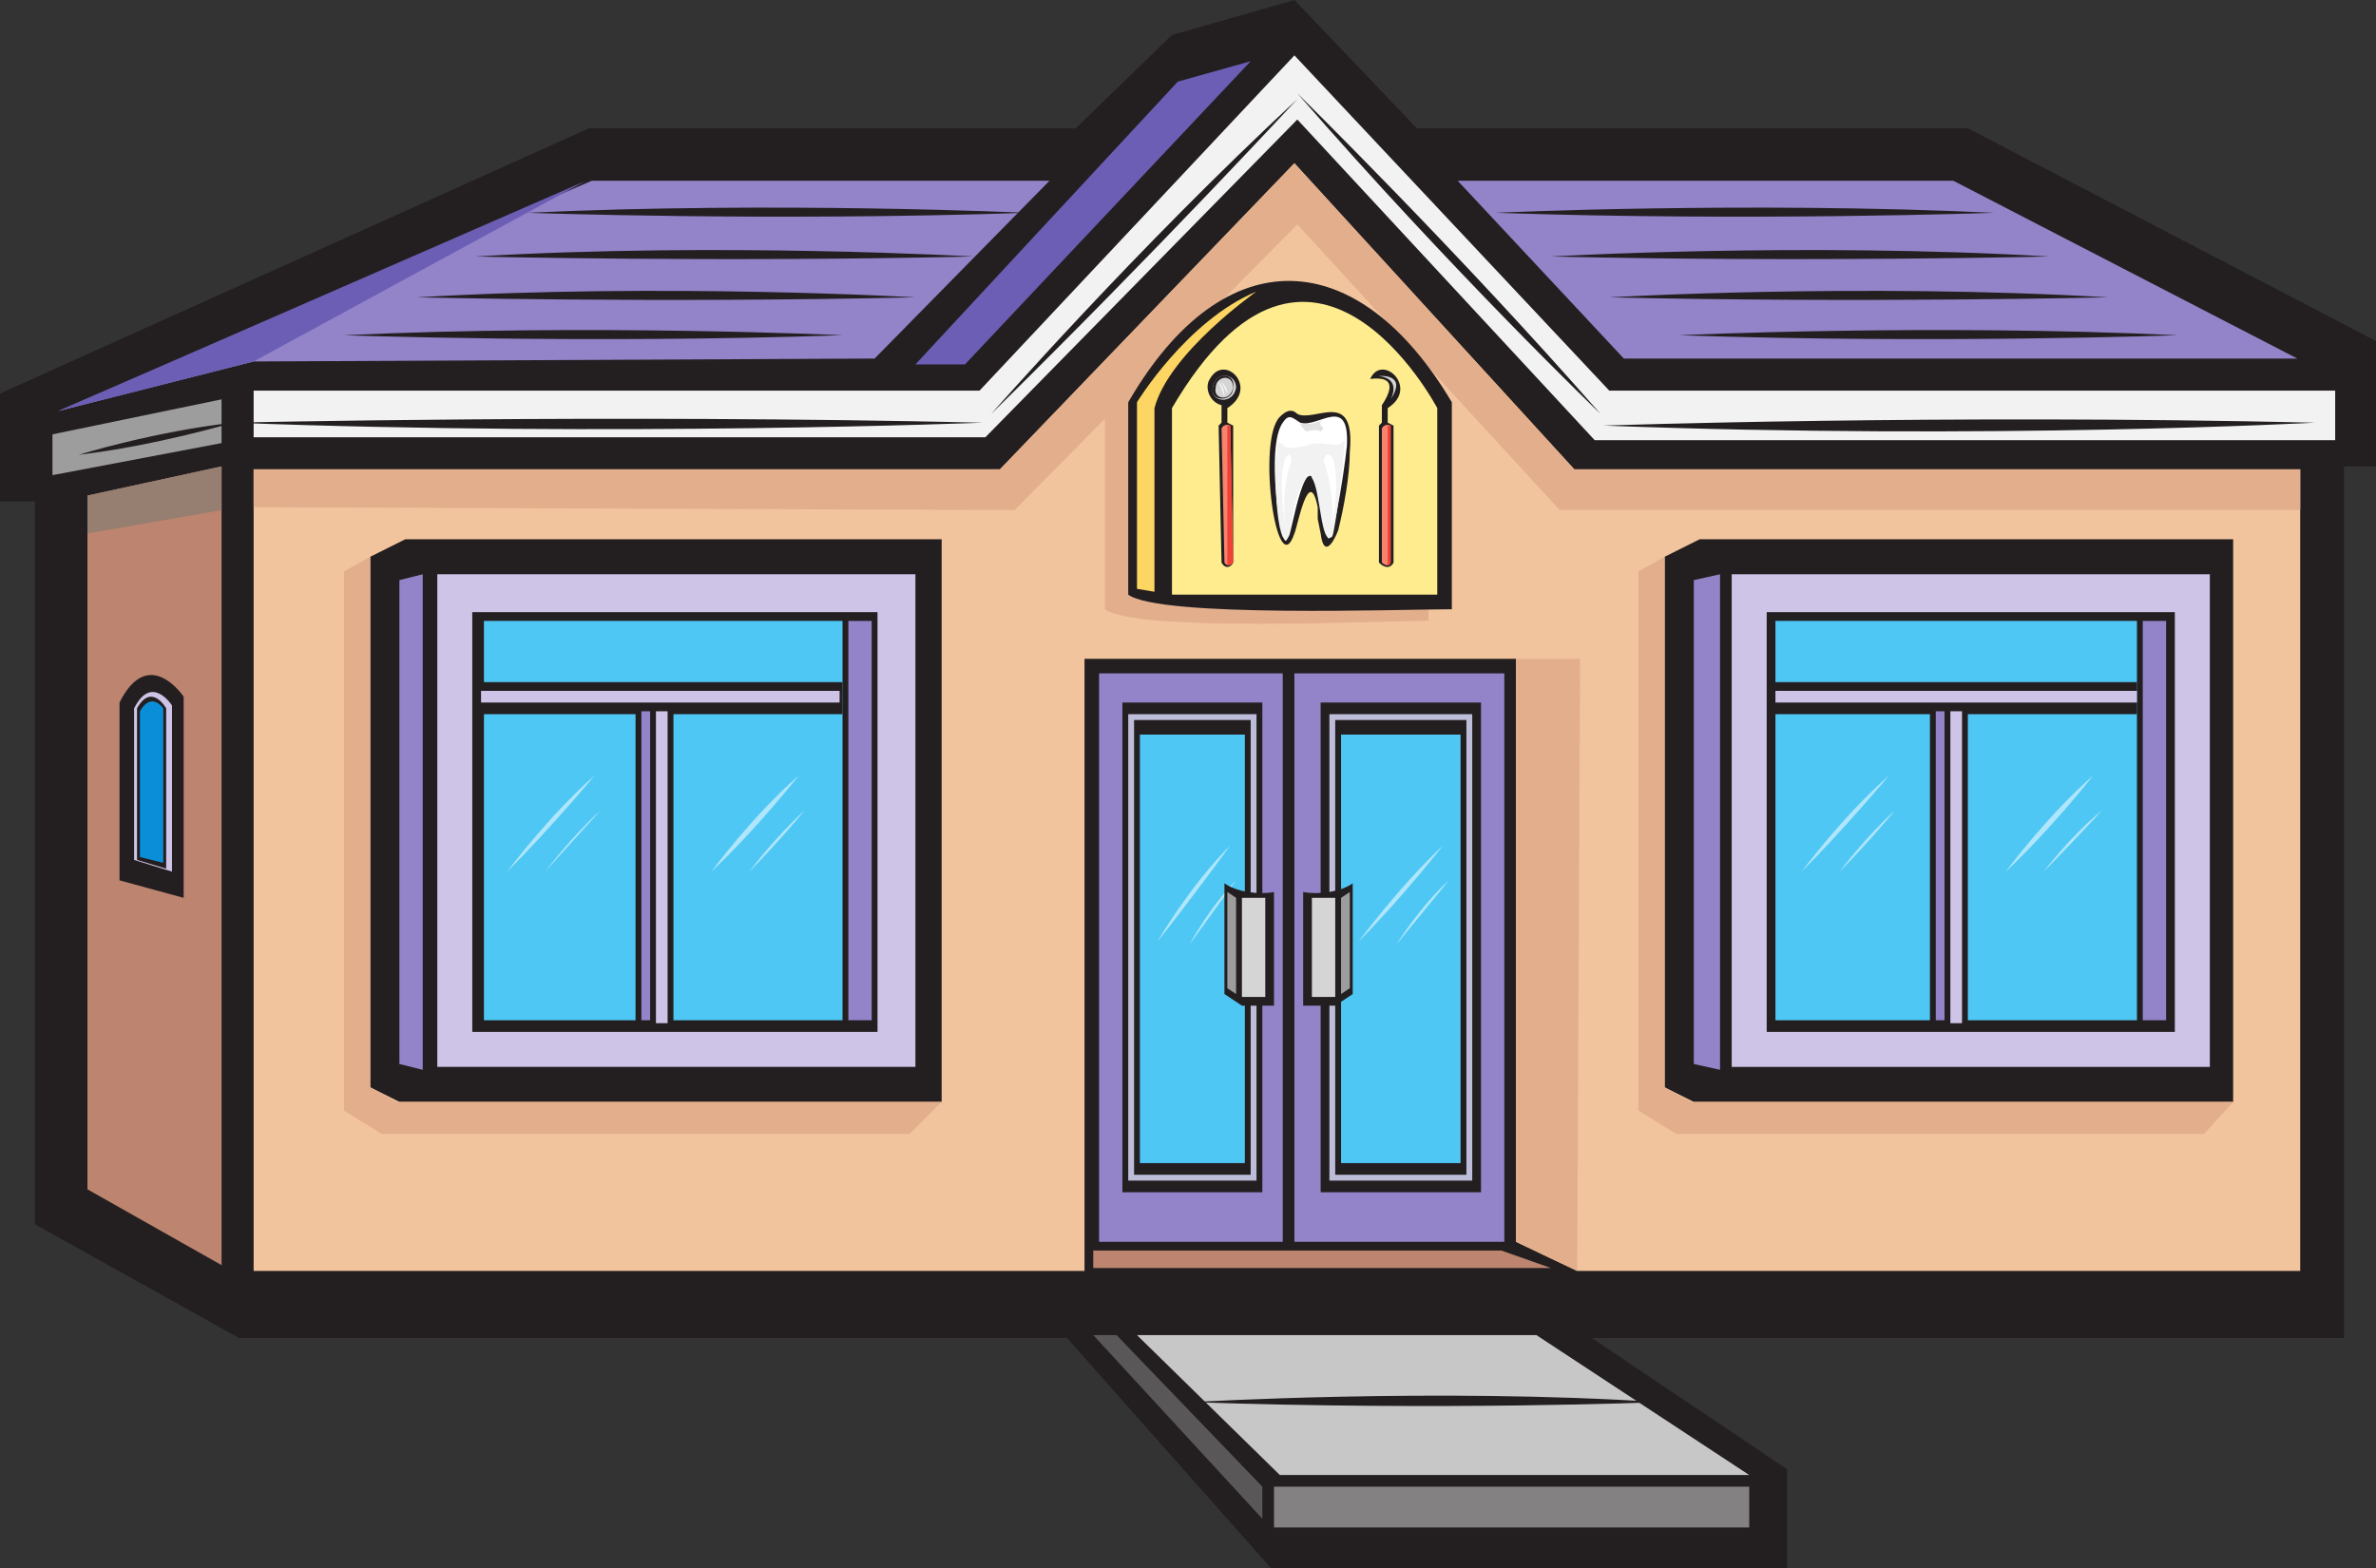 <svg xmlns="http://www.w3.org/2000/svg" width="611.25" height="403.5"><rect width="100%" height="100%" fill="#333333" stroke="none"/><path fill="#231f20" fill-rule="evenodd" d="M274.5 344.25h-213L9 315V129H0v-27.75L151.5 33h125.25L301.5 9 333 0l31.5 33h141.75l105 54.75V120H603v224.25H409.5L459.75 378v25.5H327l-52.5-59.25"/><path fill="#9384ca" fill-rule="evenodd" d="M270 46.5H152.25L15 105.75 65.25 93 225 92.25l45-45.75m105 0h127.5L591 92.25H417.75L375 46.5"/><path fill="#6c5eb5" fill-rule="evenodd" d="M150.75 46.5 15 105.75 65.25 93Zm0 0"/><path fill="#f2f2f2" fill-rule="evenodd" d="M65.25 100.5H252l81-86.25 81 86.25h186.75v12.75h-190.5l-76.5-82.5-80.25 81.75H65.25v-12"/><path fill="#f1c49e" fill-rule="evenodd" d="M65.25 120.75V327H279V169.5h111v150c1.5.75 15.75 7.5 15.75 7.5h186V120.75H405L333 42l-75.75 78.75h-192"/><path fill="#bd846f" fill-rule="evenodd" d="m57 120-34.5 7.5V306L57 325.5V120"/><path fill="#9e9d9d" fill-rule="evenodd" d="m57 102.75-43.5 9v10.5L57 114v-11.25"/><path fill="#6c5eb5" fill-rule="evenodd" d="M248.25 93.75H235.5L303 21l18.75-5.25-73.5 78"/><path fill="#967e71" fill-rule="evenodd" d="M57 120v11.25l-34.5 6v-9.75L57 120"/><path fill="#e3ae8c" fill-rule="evenodd" d="M65.25 120.75h192L333 42l72 78.75h186.75v10.5h-190.5l-67.5-73.5-72.75 73.5-195.75-.75v-9.75"/><path fill="#231f20" fill-rule="evenodd" d="M264 54.75s-64.5-3-128.25 0c0 0 63 2.25 128.25 0M250.5 66s-65.25-3.75-128.25 0c0 0 62.25 1.5 128.25 0m-15 10.5s-64.5-3.75-128.25 0c0 0 62.25 1.5 128.25 0m-18.75 9.75s-64.5-3-128.25 0c0 0 63 2.25 128.25 0m168-31.5s64.5-3 128.25 0c0 0-62.25 2.25-128.25 0M399 66s64.5-3.75 128.25 0c0 0-62.25 1.5-128.25 0m15 10.5s64.5-3.75 128.25 0c0 0-63 1.5-128.25 0m18 9.75s64.5-3 128.25 0c0 0-62.25 2.25-128.25 0M47.25 231v-51.75s-9-13.5-16.5 1.5v45.75l16.5 4.5"/><path fill="#cec4e7" fill-rule="evenodd" d="M44.25 224.25V181.5s-5.25-8.25-9.75.75v39l9.75 3"/><path fill="#231f20" fill-rule="evenodd" d="M42.75 223.5v-41.25s-3.75-6.75-7.5 0v39l7.5 2.25"/><path fill="#0b8ed8" fill-rule="evenodd" d="M42 222v-39.75s-3-4.5-6 .75v37.5l6 1.5"/><path fill="#231f20" fill-rule="evenodd" d="M20.25 117s19.5-6 39.75-8.25c0 0-20.25 6-39.75 8.25M60 108.75s96.75-2.25 192.75 0c0 0-93.75 3.75-192.75 0m352.5.75s87-3 183-.75c0 0-83.25 4.5-183 .75m-157.5-3s37.5-42.75 78.75-81c0 0-36 39-78.75 81M333.75 24s41.25 40.5 78 82.5c0 0-38.25-36.75-78-82.5m-231 259.5h139.5V138.75h-138l-9 4.5v136.5l7.5 3.75"/><path fill="#cec4e7" fill-rule="evenodd" d="M112.5 147.75h123V274.5h-123V147.75"/><path fill="#231f20" fill-rule="evenodd" d="M121.5 157.5h104.25v108H121.5v-108"/><path fill="#4fc7f4" fill-rule="evenodd" d="M124.5 159.75h92.25V262.5H124.5V159.75"/><path fill="#9384ca" fill-rule="evenodd" d="M218.25 159.75h6V262.5h-6V159.75m-109.5 115.5v-127.5l-6 1.5v124.5l6 1.5"/><path fill="#b0e6fb" fill-rule="evenodd" d="M130.5 224.25S141 210 153 199.5c0 0-11.25 13.5-22.5 24.75m9.75 0s6.75-9 14.25-15.75c0 0-7.5 8.25-14.25 15.75m42.75 0s10.5-14.25 22.5-24.75c0 0-10.5 13.5-22.5 24.75m9.75 0s6.75-9 14.25-15.75c0 0-6.75 8.25-14.25 15.75"/><path fill="#231f20" fill-rule="evenodd" d="M122.25 175.5h94.5v8.25h-94.5v-8.25"/><path fill="#cec4e7" fill-rule="evenodd" d="M123.75 177.75H216v3h-92.25v-3"/><path fill="#231f20" fill-rule="evenodd" d="M163.5 182.25h9.75V264h-9.75v-81.75"/><path fill="#cec4e7" fill-rule="evenodd" d="M168.75 183h3v80.25h-3V183"/><path fill="#9384ca" fill-rule="evenodd" d="M165 183h2.25v79.5H165V183"/><path fill="#e3ae8c" fill-rule="evenodd" d="M95.25 143.25v136.5l6.75 3.75h140.25l-8.25 8.25H98.25l-9.75-6V147l6.75-3.75"/><path fill="#231f20" fill-rule="evenodd" d="M435.75 283.5H574.5V138.75H437.25l-9 4.5v136.5l7.5 3.75"/><path fill="#cec4e7" fill-rule="evenodd" d="M445.5 147.75h123V274.5h-123V147.75"/><path fill="#231f20" fill-rule="evenodd" d="M454.5 157.5h105v108h-105v-108"/><path fill="#4fc7f4" fill-rule="evenodd" d="M456.75 159.75h93V262.5h-93V159.75"/><path fill="#9384ca" fill-rule="evenodd" d="M551.25 159.75h6V262.5h-6V159.75M442.5 275.25v-127.5l-6.75 1.5v124.5l6.75 1.5"/><path fill="#b0e6fb" fill-rule="evenodd" d="M463.5 224.25S474 210 486 199.5c0 0-11.25 13.5-22.5 24.75m9.75 0s6.75-9 14.25-15.75c0 0-6.75 8.25-14.25 15.75m42.75 0s10.5-14.25 22.5-24.75c0 0-10.5 13.5-22.5 24.75m9.75 0s6.75-9 15-15.75c0 0-7.5 8.25-15 15.75"/><path fill="#231f20" fill-rule="evenodd" d="M455.25 175.5h94.5v8.25h-94.5v-8.25"/><path fill="#cec4e7" fill-rule="evenodd" d="M456.75 177.75h93v3h-93v-3"/><path fill="#231f20" fill-rule="evenodd" d="M496.5 182.25h9.75V264h-9.75v-81.75"/><path fill="#cec4e7" fill-rule="evenodd" d="M501.75 183h3v80.25h-3V183"/><path fill="#9384ca" fill-rule="evenodd" d="M498 183h2.25v79.5H498V183"/><path fill="#e3ae8c" fill-rule="evenodd" d="M428.25 143.25v136.5l6.75 3.75h139.5l-7.5 8.25H431.25l-9.75-6V147l6.75-3.75M405.75 327 390 319.5v-150h16.5l-.75 157.5"/><path fill="#bd846f" fill-rule="evenodd" d="M386.25 321.75h-105v4.5H399l-12.75-4.5"/><path fill="#231f20" fill-rule="evenodd" d="M334.5 180.75H378v126h-43.5v-126"/><path fill="#9384ca" fill-rule="evenodd" d="M282.75 173.25H330V319.5h-47.25V173.25"/><path fill="#231f20" fill-rule="evenodd" d="M288.75 180.75h36v126h-36v-126"/><path fill="#bebdd9" fill-rule="evenodd" d="M290.25 183.75h33v120h-33v-120"/><path fill="#231f20" fill-rule="evenodd" d="M291.75 185.25h30v117h-30v-117"/><path fill="#4fc7f4" fill-rule="evenodd" d="M293.25 189h27v110.25h-27V189"/><path fill="#b0e6fb" fill-rule="evenodd" d="M297.75 242.25S306 228 316.5 217.5c0 0-9.75 13.5-18.75 24.75m8.25.75s5.25-9.75 12-16.5L306 243"/><path fill="#231f20" fill-rule="evenodd" d="M319.5 258.75h8.25V229.5c-3.75.75-9.75 0-12.75-2.25v28.5l4.5 3"/><path fill="#d6d5d5" fill-rule="evenodd" d="M319.5 231h6v25.5h-6V231"/><path fill="#9e9d9d" fill-rule="evenodd" d="m318 231-2.25-1.5v24.75l2.25 1.5V231"/><path fill="#9384ca" fill-rule="evenodd" d="M333 173.25h54V319.5h-54V173.25"/><path fill="#231f20" fill-rule="evenodd" d="M339.75 180.75H381v126h-41.25v-126"/><path fill="#bebdd9" fill-rule="evenodd" d="M342 183.75h36.75v120H342v-120"/><path fill="#231f20" fill-rule="evenodd" d="M343.5 185.25h33.75v117H343.5v-117"/><path fill="#4fc7f4" fill-rule="evenodd" d="M345 189h30.75v110.25H345V189"/><path fill="#b0e6fb" fill-rule="evenodd" d="M349.5 242.25S360 228 371.25 217.5c0 0-10.5 13.5-21.75 24.75m9.75.75s6-9.75 13.5-16.5l-13.5 16.5"/><path fill="#231f20" fill-rule="evenodd" d="M343.5 258.75h-8.25V229.5c3.75.75 9.75 0 12.75-2.25v28.5l-4.5 3"/><path fill="#d6d5d5" fill-rule="evenodd" d="M337.5 231h6v25.5h-6V231"/><path fill="#9e9d9d" fill-rule="evenodd" d="m345 231 2.25-1.5v24.75l-2.25 1.5V231"/><path fill="#e3ae8c" fill-rule="evenodd" d="M284.25 156.75c8.25 6 69.75 3 83.25 3V106.5c-24-39.75-58.5-42.75-83.25 0v50.25"/><path fill="#231f20" fill-rule="evenodd" d="M290.25 153c8.25 6 70.5 3.75 83.25 3.75V103.5c-24-40.5-58.5-42.75-83.25 0V153"/><path fill="#feec8e" fill-rule="evenodd" d="M301.5 153h68.25v-48s-32.25-61.5-68.25 0v48"/><path fill="#fdd562" fill-rule="evenodd" d="m297 152.25-4.5-.75v-48s12.75-21 30.75-28.5c0 0-22.5 15.75-26.25 30v47.25"/><path fill="#231f20" fill-rule="evenodd" d="M314.25 144.75c.75 1.5 2.25 1.5 3 0V109.5l-1.5-.75V105c8.25-5.25-.75-14.25-4.5-7.5-1.5 2.25 0 6 3 6.75v4.5l-.75.75.75 35.25"/><path fill="#d6d5d5" fill-rule="evenodd" d="M318 99.75c0-3.75-5.25-4.5-6 0-.75 3.75 5.25 4.5 6 0"/><path fill="#231f20" fill-rule="evenodd" d="M317.25 99.75c.75-3.75-4.5-4.5-5.25 0-.75 3.75 5.25 3.75 5.25 0"/><path fill="#d6d5d5" fill-rule="evenodd" d="M317.25 99.75c0-3.75-4.5-3-4.5 0-.75 3 3.75 3.75 4.5 0"/><path fill="#fff" fill-rule="evenodd" d="M315 102s-.75-2.25-1.5-3.75c0 0 1.5 1.5 1.5 3.75m.75-.75-1.5-3s1.5 1.5 1.5 3"/><path fill="#f6836c" fill-rule="evenodd" d="M315 144.75s.75 1.5 2.25 0l-.75-35.25s-1.5-.75-2.25.75l.75 34.5"/><path fill="#f14036" fill-rule="evenodd" d="m317.25 144.75-.75-35.25h-.75v36s.75 0 1.5-.75"/><path fill="#231f20" fill-rule="evenodd" d="M339.75 137.25c.75 6 3 3 4.5-.75 1.5-6 3-14.25 3-20.25 1.5-16.5-9-7.5-13.5-9.75-1.5-1.5-3-.75-4.5.75-6 6-.75 43.5 3.75 30 .75-1.5 3.75-18 6-6.75v3l.75 3.75"/><path fill="#fff" fill-rule="evenodd" d="M341.25 136.5c.75 9 4.5-14.25 5.25-21.75.75-13.5-7.5-4.5-12-6-2.25-1.5-3-2.25-4.5 0-3.75 5.25-1.5 24 0 29.25.75 1.5.75 1.5 1.5 0 .75 0 4.5-26.25 8.25-11.25l.75 4.5.75 5.25"/><path fill="#e3e2e2" fill-rule="evenodd" d="M340.5 108c-1.5.75-4.5 1.5-6 .75 0 .75.75 1.5 1.5 2.25.75 0 2.25-.75 3.75 0l.75-.75c-.75-.75-1.5-1.5 0-2.25"/><path fill="#f2f2f2" fill-rule="evenodd" d="M345.75 111.75c.75 5.25-6 .75-9.75 3-.75 0-6 1.5-6-.75-.75.75-1.5-.75-.75-1.5-2.25 5.25-.75 30.75 2.25 25.5 0 0 1.5-11.25 4.5-15 .75-.75 1.5-.75 1.5 0 2.25 3 2.25 18 5.25 15 .75-1.5 3.75-24 3-26.25"/><path fill="#fff" fill-rule="evenodd" d="M330.75 117.75s-2.25 3.75 0 18c0 0-1.5-9 1.5-17.25 0 0 0-3-1.5-.75m12 0s2.25 3.75 0 18c0 0 .75-9-2.25-17.25 0 0 .75-3 2.25-.75"/><path fill="#231f20" fill-rule="evenodd" d="M354.75 144.75c1.5 1.5 3 1.5 3.75 0V109.5l-1.5-.75V105c8.25-5.25-1.5-14.25-4.5-7.5 6-.75 6 2.25 3 6.75v4.5l-.75.75v35.25"/><path fill="#f6836c" fill-rule="evenodd" d="M355.5 144.75s1.5 1.5 2.25 0V109.5s-1.5-.75-2.25.75v34.5"/><path fill="#f14036" fill-rule="evenodd" d="M357.75 144.75V109.5H357v36s.75 0 .75-.75"/><path fill="#d6d5d5" fill-rule="evenodd" d="M354.75 96.75s7.5-.75 3 6c0 0 3-5.25-3-6"/><path fill="#c8c7c8" fill-rule="evenodd" d="M292.5 343.5h102.75l54.75 36H329.25l-36.75-36"/><path fill="#848182" fill-rule="evenodd" d="M327.75 382.5H450V393H327.75v-10.5"/><path fill="#5a5758" fill-rule="evenodd" d="M324.75 390.75v-8.25l-37.5-39h-6l43.5 47.25"/><path fill="#231f20" fill-rule="evenodd" d="M306.75 360.75s63-3.75 120 0c0 0-54.75 2.25-120 0"/></svg>
